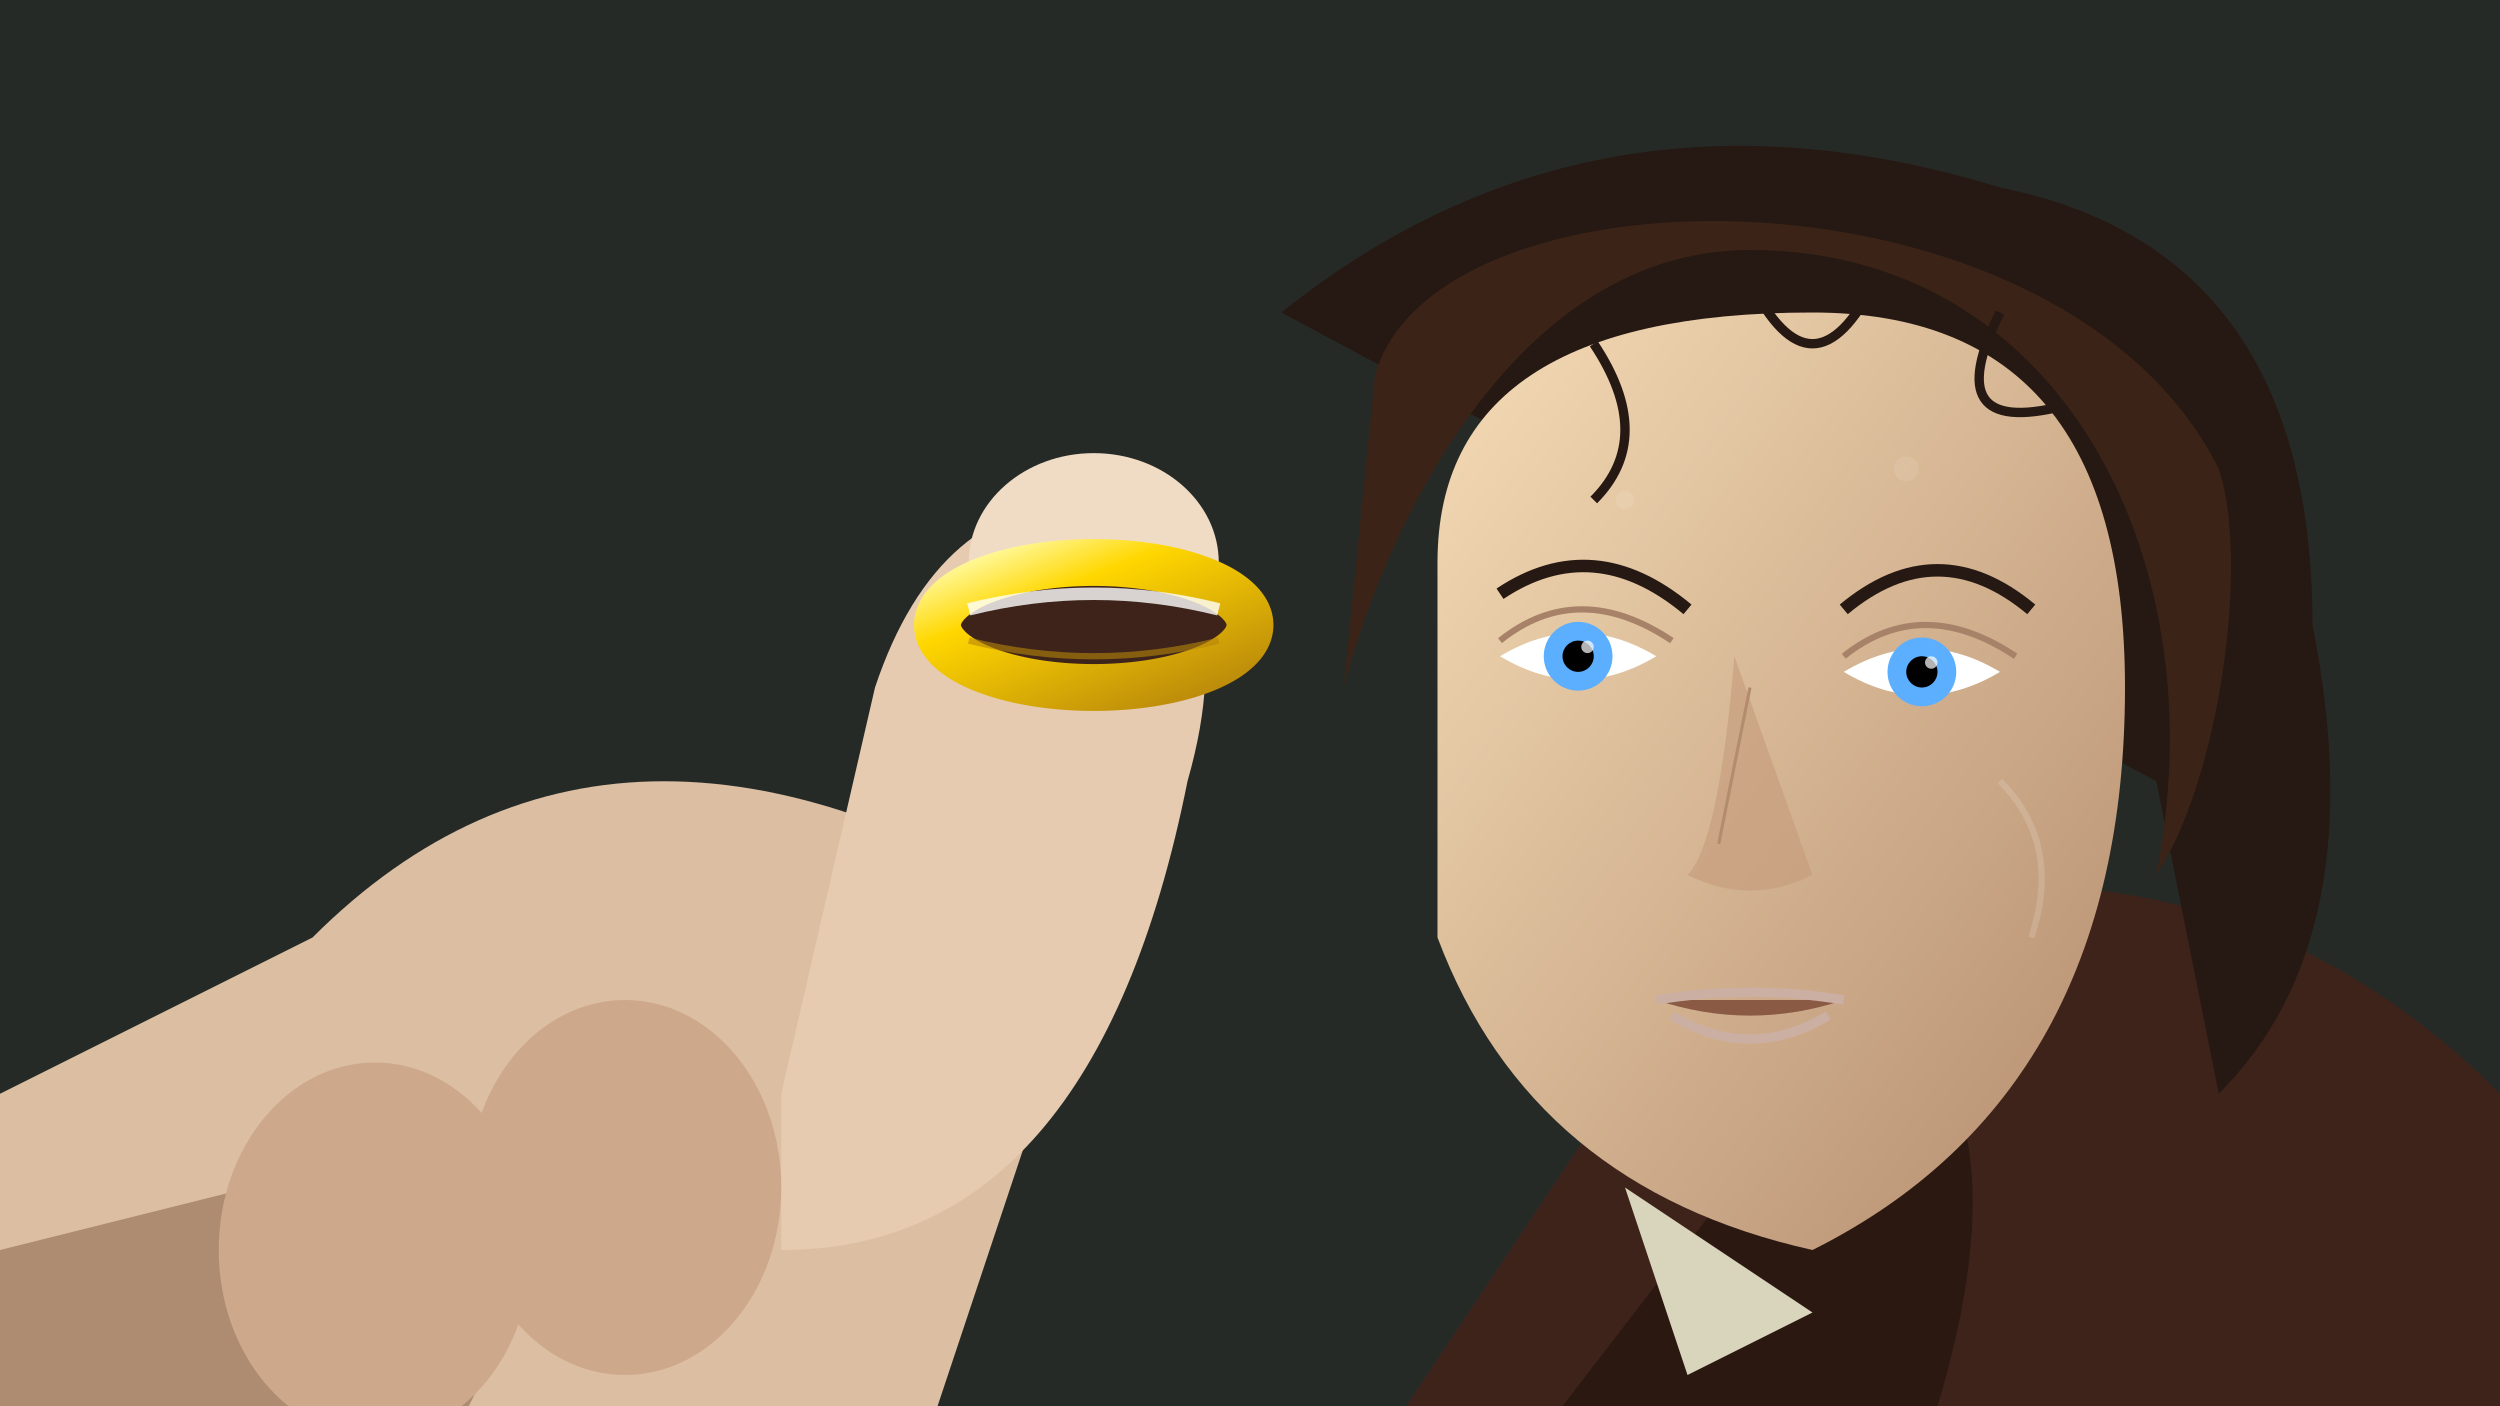 <svg viewBox="0 0 800 450" xmlns="http://www.w3.org/2000/svg">
  <defs>
    <filter id="heavyBlur">
      <feGaussianBlur in="SourceGraphic" stdDeviation="6" />
    </filter>
    <filter id="slightBlur">
      <feGaussianBlur in="SourceGraphic" stdDeviation="1" />
    </filter>
    <linearGradient id="skinGrad" x1="0%" y1="0%" x2="100%" y2="100%">
      <stop offset="0%" stop-color="#f5dcb6" />
      <stop offset="100%" stop-color="#b38b6d" />
    </linearGradient>
    <linearGradient id="ringGrad" x1="0%" y1="0%" x2="100%" y2="100%">
      <stop offset="0%" stop-color="#fffdb0" />
      <stop offset="30%" stop-color="#ffd700" />
      <stop offset="100%" stop-color="#b8860b" />
    </linearGradient>
  </defs>

  <!-- Background: Dark stone floor -->
  <rect width="800" height="450" fill="#2e332f" />
  <path d="M0 0 L800 0 L800 450 L0 450 Z" fill="#1a1c1a" opacity="0.4" />

  <!-- Clothing / Shoulders -->
  <path d="M550 300 Q700 250 800 350 L800 450 L450 450 Z" fill="#3d2319" />
  <path d="M600 320 Q650 350 620 450 L500 450 Z" fill="#2b1811" />

  <!-- Collar -->
  <path d="M520 380 L580 420 L540 440 Z" fill="#d9d4bc" />

  <!-- Frodo's Head (Sharp Focus) -->
  <g transform="translate(60, 0)">
    <!-- Hair Back -->
    <path d="M350 100 Q450 20 580 60 Q680 80 680 200 Q700 300 650 350 L630 250 Z" fill="#261812" />
    
    <!-- Face Shape -->
    <path d="M400 180 Q400 100 520 100 Q620 100 620 220 Q620 350 520 400 Q430 380 400 300 Z" fill="url(#skinGrad)" />
    
    <!-- Hair Front/Curls -->
    <path d="M380 120 C400 50 600 50 650 150 C660 180 650 250 630 280 C650 180 600 80 500 80 C420 80 380 180 370 220 Z" fill="#3b2417" />
    <path d="M450 110 Q470 140 450 160 M500 90 Q520 130 540 90 M580 100 Q560 140 600 130" stroke="#261812" stroke-width="3" fill="none" />

    <!-- Eyes -->
    <!-- Left Eye -->
    <g transform="translate(445, 210)">
      <path d="M-25 0 Q0 -15 25 0 Q0 15 -25 0" fill="#fff" />
      <circle cx="0" cy="0" r="11" fill="#5caeff" />
      <circle cx="0" cy="0" r="5" fill="#000" />
      <circle cx="3" cy="-3" r="2" fill="#fff" opacity="0.7" />
      <path d="M-25 -5 Q0 -25 30 -5" stroke="#a88268" stroke-width="2" fill="none" /> <!-- Brow ridge -->
    </g>
    
    <!-- Right Eye -->
    <g transform="translate(555, 215)">
      <path d="M-25 0 Q0 -15 25 0 Q0 15 -25 0" fill="#fff" />
      <circle cx="0" cy="0" r="11" fill="#5caeff" />
      <circle cx="0" cy="0" r="5" fill="#000" />
      <circle cx="3" cy="-3" r="2" fill="#fff" opacity="0.7" />
      <path d="M-25 -5 Q0 -25 30 -5" stroke="#a88268" stroke-width="2" fill="none" />
    </g>

    <!-- Eyebrows (Worried) -->
    <path d="M420 190 Q450 170 480 195" stroke="#261812" stroke-width="4" fill="none" />
    <path d="M530 195 Q560 170 590 195" stroke="#261812" stroke-width="4" fill="none" />

    <!-- Nose -->
    <path d="M495 210 Q490 270 480 280 Q500 290 520 280" fill="#c49b7a" opacity="0.6" />
    <path d="M500 220 L490 270" stroke="#b38b6d" stroke-width="1" />

    <!-- Mouth -->
    <path d="M470 320 Q500 330 530 320" fill="#8a5a44" /> <!-- Open mouth interior -->
    <path d="M470 320 Q500 315 530 320" stroke="#ccafa3" stroke-width="3" fill="none" /> <!-- Upper lip -->
    <path d="M475 325 Q500 340 525 325" stroke="#ccafa3" stroke-width="3" fill="none" /> <!-- Lower lip -->

    <!-- Sweat/Lighting Highlights -->
    <circle cx="460" cy="160" r="3" fill="#fff" opacity="0.3" filter="url(#slightBlur)" />
    <circle cx="550" cy="150" r="4" fill="#fff" opacity="0.3" filter="url(#slightBlur)" />
    <path d="M580 250 Q600 270 590 300" stroke="#fff" stroke-width="2" opacity="0.15" fill="none" />
  </g>

  <!-- Foreground: The Hand and Ring (Blurred) -->
  <g filter="url(#heavyBlur)">
    
    <!-- Hand Base (Palm/Thumb area) -->
    <path d="M0 450 L300 450 L350 300 Q200 200 100 300 L0 350 Z" fill="#dcbfa3" />
    
    <!-- Shadow on hand -->
    <path d="M0 450 L150 450 L200 350 L0 400 Z" fill="#8f6b50" opacity="0.6" />

    <!-- Index Finger (Pointing forward, holding ring) -->
    <path d="M250 400 Q350 400 380 250 Q400 180 350 160 Q300 160 280 220 L250 350" fill="#e6cbb1" />
    <ellipse cx="350" cy="180" rx="40" ry="35" fill="#f0dcc5" /> <!-- Finger tip highlight -->

    <!-- Other fingers curled -->
    <ellipse cx="200" cy="380" rx="50" ry="60" fill="#cea88a" />
    <ellipse cx="120" cy="400" rx="50" ry="60" fill="#cea88a" />

    <!-- The One Ring -->
    <!-- It sits on the finger, extremely blurred, glowing gold -->
    <g transform="translate(350, 200)">
       <!-- Inner dark part (finger going through) -->
       <ellipse cx="0" cy="0" rx="45" ry="15" fill="#3d2319" />
       
       <!-- The Ring Body -->
       <path d="M-50 0 A 50 20 0 1 0 50 0 A 50 20 0 1 0 -50 0" fill="none" stroke="url(#ringGrad)" stroke-width="15" />
       
       <!-- Shine/Reflection -->
       <path d="M-40 -5 Q0 -15 40 -5" stroke="#fff" stroke-width="4" opacity="0.8" fill="none" />
       <path d="M-40 5 Q0 15 40 5" stroke="#b8860b" stroke-width="2" opacity="0.6" fill="none" />
    </g>
  </g>

</svg>